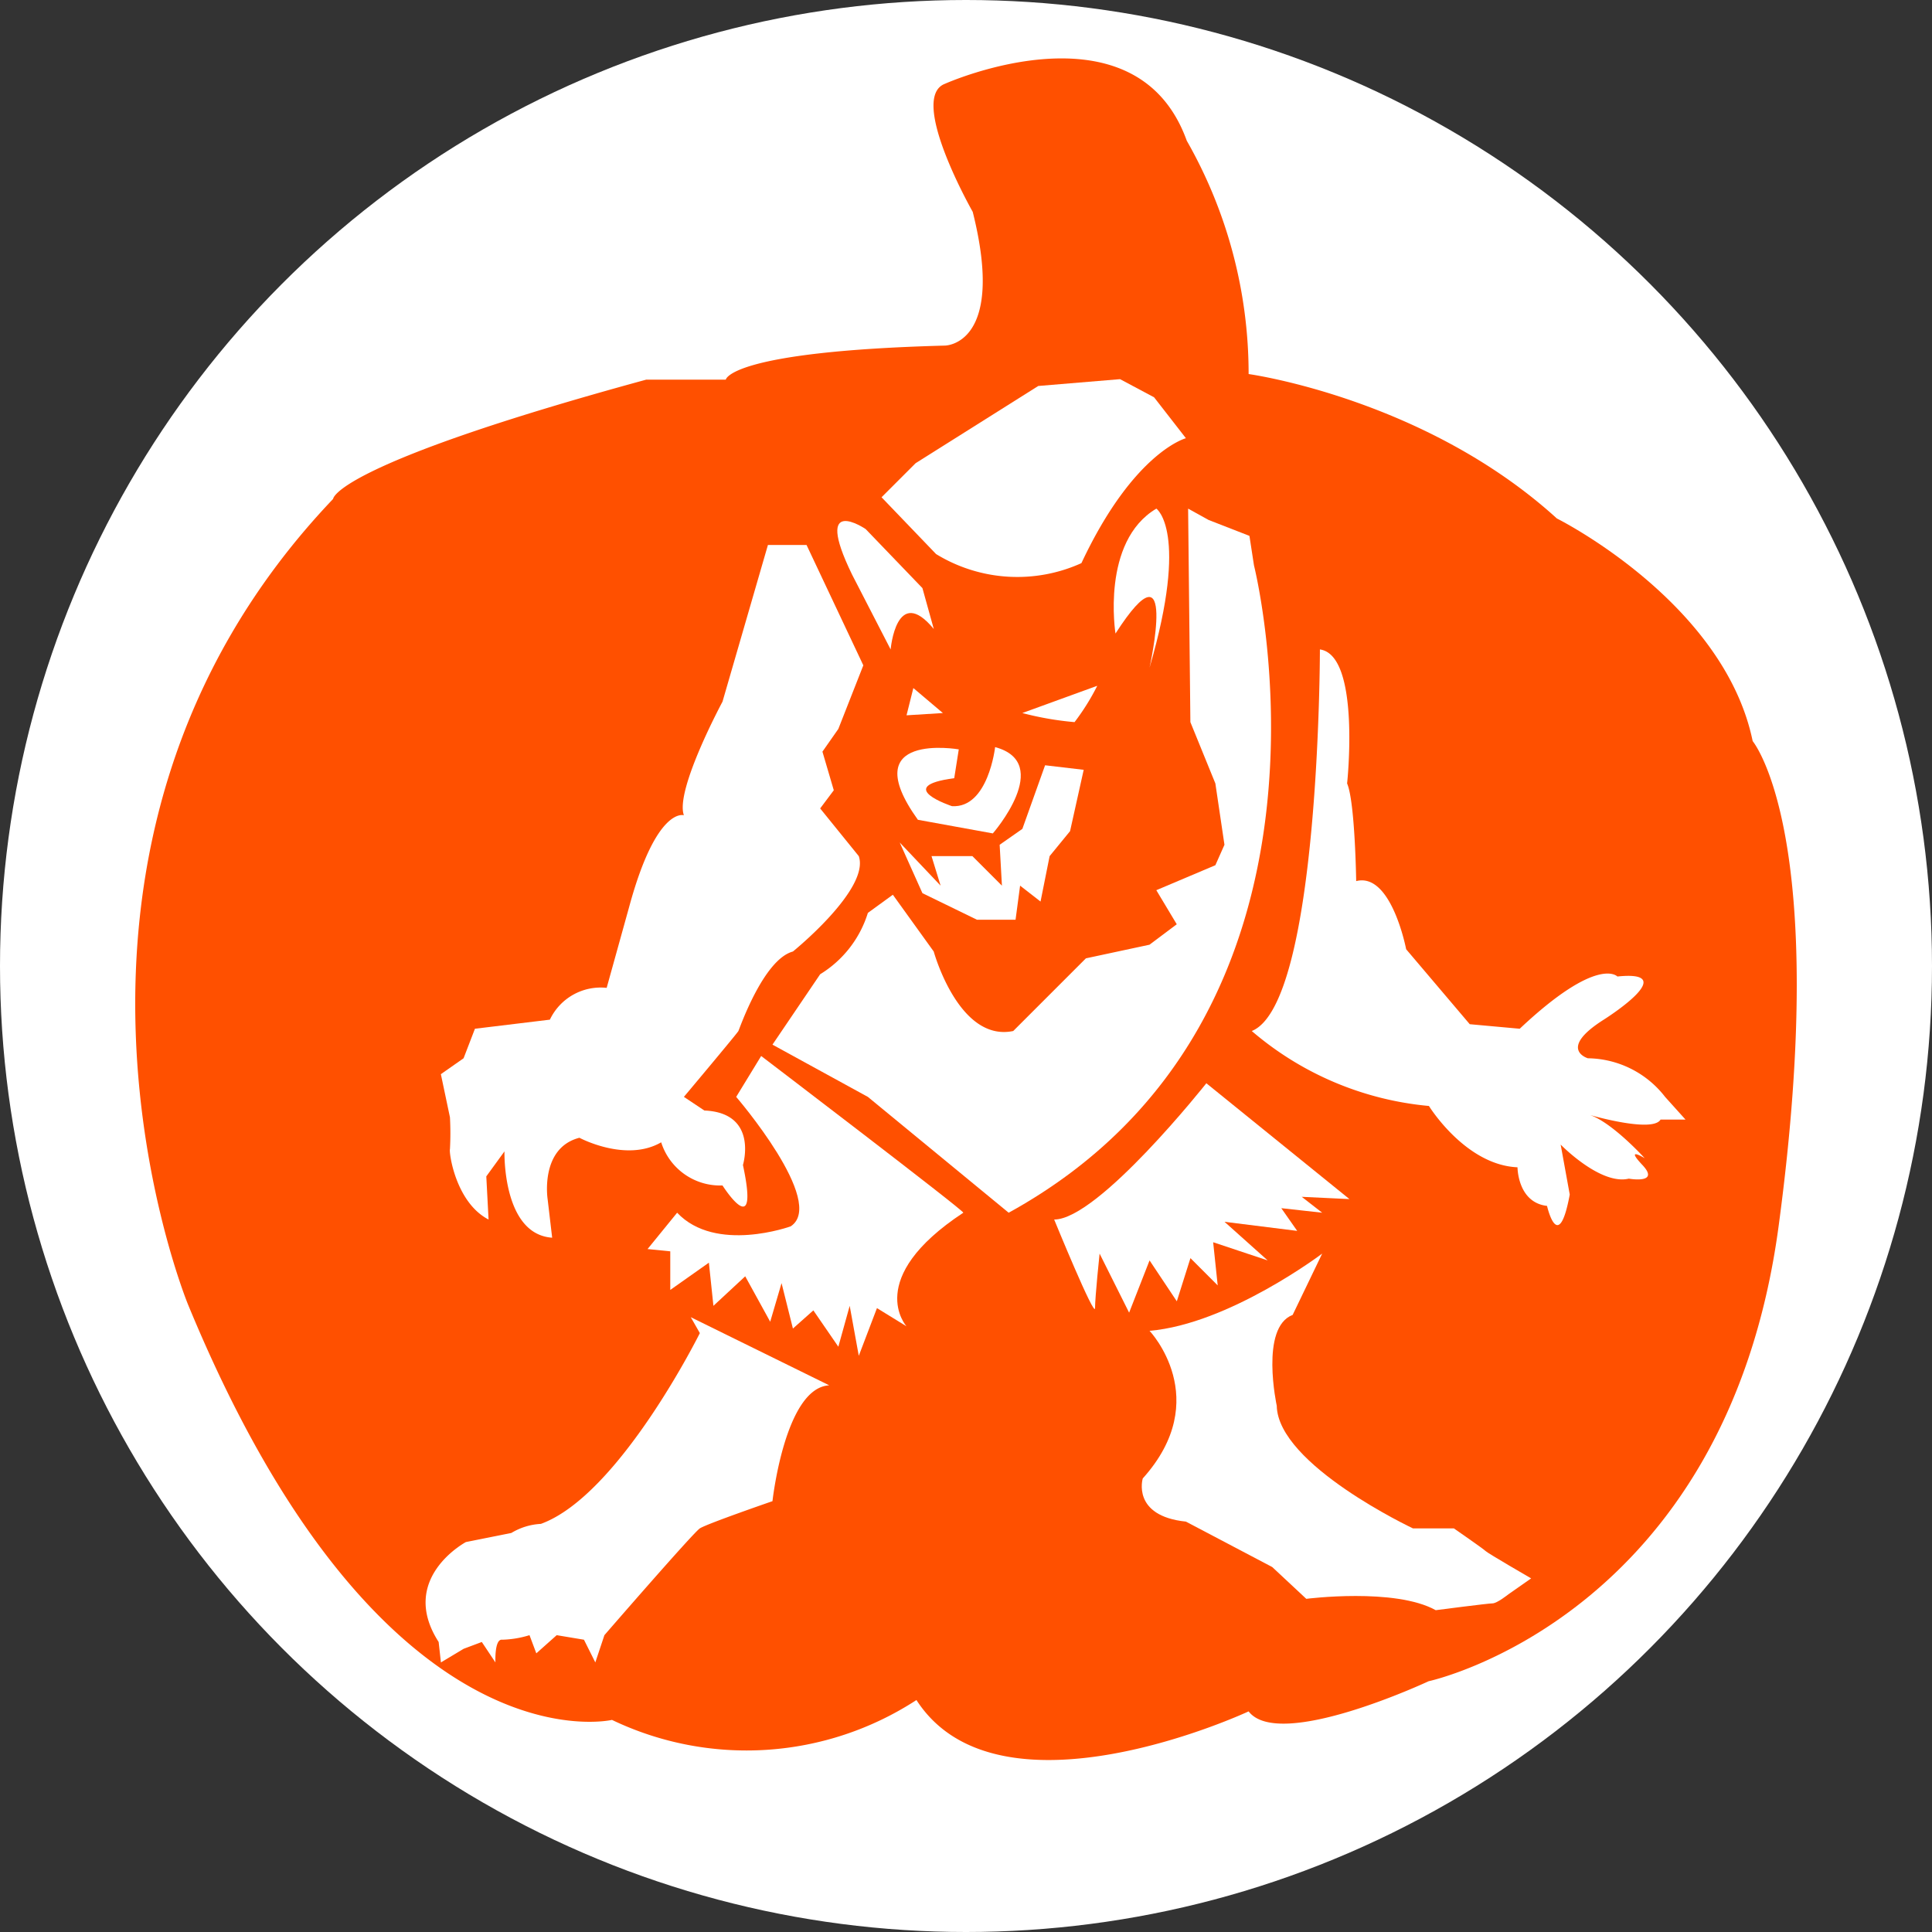<svg id="Layer_1" data-name="Layer 1" xmlns="http://www.w3.org/2000/svg" viewBox="0 0 136.1 136.1">
  <rect x="0" y="0" width="136.1" height="136.1" fill="#333333" stroke="none"/>
  <defs>
    <style>
      .cls-1, .cls-3 {
        fill: #fff;
      }

      .cls-2 {
        fill: #ff5000;
      }

      .cls-3 {
        fill-rule: evenodd;
      }
    </style>
  </defs>
  <title>PP_Button_Werewolf</title>
  <g>
    <circle class="cls-1" cx="68.05" cy="68.05" r="68.05"/>
    <path class="cls-2" d="M70.347,26.795s4.322,0,1.96-9.421c0,0-4.566-8.018-1.96-9.02,0,0,13.43-6.013,17.038,4.009A33.132,33.132,0,0,1,91.742,28.8s12.41,1.707,21.715,10.174c0,0,11.766,5.862,13.793,15.683,0,0,5.535,6.615,1.827,34.176s-24.655,32.052-24.655,32.052-10.527,4.93-12.68,2.124c0,0-17.587,8.218-23.4-.8a21.936,21.936,0,0,1-21.448,1.4s-16.236,3.808-29.867-29.265c0,0-13.229-32.115,10.223-56.748,0,0,0-2.384,22.049-8.4h5.613S55.113,27.2,70.347,26.795Z" transform="translate(-3.783 -2.45)"/>
  </g>
  <path class="cls-3" d="M65.884,37.48l2.4-2.4,8.64-5.44,5.76-.48,2.4,1.28,2.24,2.88s-3.68.96-7.36,8.8a10.952,10.952,0,0,1-10.24-.64Z" transform="translate(-3.783 -2.45)"/>
  <path class="cls-3" d="M88.924,39.08,91.8,40.2l.32,2.08s8,31.68-17.28,45.6l-9.92-8.16L58.2,76.04l3.36-4.96a7.745,7.745,0,0,0,3.36-4.32l1.76-1.28,2.88,4s1.76,6.4,5.6,5.6l5.12-5.12,4.48-.96,1.92-1.44-1.44-2.4L89.4,63.4l.64-1.44-.64-4.32-1.76-4.32-.16-15.04Z" transform="translate(-3.783 -2.45)"/>
  <path class="cls-3" d="M75.8,52.68l5.28-1.92a16.225,16.225,0,0,1-1.6,2.56A21.856,21.856,0,0,1,75.8,52.68Z" transform="translate(-3.783 -2.45)"/>
  <polygon class="cls-3" points="66.421 50.23 64.341 48.47 63.861 50.39 66.421 50.23"/>
  <path class="cls-3" d="M71.324,55.24s-7.36-1.28-2.88,4.96l5.28.96s4.32-4.96.16-6.08c0,0-.48,4.32-3.04,4.16,0,0-4.21-1.39.16-1.97Z" transform="translate(-3.783 -2.45)"/>
  <polygon class="cls-3" points="76.341 54.23 73.621 53.91 72.021 58.39 70.421 59.51 70.581 62.39 68.501 60.31 65.621 60.31 66.261 62.39 63.381 59.35 64.981 62.92 68.821 64.79 71.541 64.79 71.861 62.39 73.301 63.51 73.941 60.31 75.381 58.55 76.341 54.23"/>
  <path class="cls-3" d="M64.6,49.32l-4-8.48h-2.72l-3.2,11.04s-3.36,6.24-2.72,8c0,0-1.92-.64-3.84,6.4l-1.6,5.76a3.96,3.96,0,0,0-4,2.24l-5.28.64-.8,2.08-1.6,1.12.64,3.04a20.787,20.787,0,0,1,0,2.24c-.08.24.4,3.76,2.72,4.96l-.16-3.04,1.28-1.76s-.16,5.84,3.36,6.08l-.32-2.72s-.56-3.6,2.24-4.32c0,0,3.28,1.76,5.76.32a4.355,4.355,0,0,0,4.32,3.04s2.64,4.16,1.44-1.44c0,0,1.12-3.68-2.72-3.84l-1.44-.96s3.76-4.48,3.84-4.64,1.76-5.04,3.84-5.6c0,0,5.44-4.4,4.64-6.72l-2.72-3.36.96-1.28-.8-2.72,1.12-1.6Z" transform="translate(-3.783 -2.45)"/>
  <path class="cls-3" d="M82.364,47.08s-1.04-6.48,2.88-8.8c0,0,2.32,1.6-.48,11.2C84.764,49.48,86.844,40.12,82.364,47.08Z" transform="translate(-3.783 -2.45)"/>
  <path class="cls-3" d="M69.564,46.76l-.8-2.88-4-4.16s-3.76-2.56-.96,3.2l2.72,5.28S66.924,43.56,69.564,46.76Z" transform="translate(-3.783 -2.45)"/>
  <path class="cls-3" d="M96.764,48.2s0,24.96-4.8,26.88a22.264,22.264,0,0,0,12.48,5.28s2.56,4.16,6.24,4.32c0,0,0,2.48,2.08,2.72,0,0,.8,3.52,1.6-.8l-.64-3.52s2.8,2.88,4.8,2.4c0,0,2.24.4.96-.96s.16-.48.16-.48S117.4,81.56,115.8,81c0,0,4.4,1.28,4.96.32h1.76l-1.44-1.6a6.986,6.986,0,0,0-5.44-2.72s-2.16-.64,1.12-2.72c0,0,5.6-3.52.96-3.04,0,0-1.36-1.52-6.88,3.68l-3.52-.32-4.48-5.28s-1.04-5.44-3.52-4.8c0,0-.08-5.6-.64-6.88C98.684,57.64,99.644,48.6,96.764,48.2Z" transform="translate(-3.783 -2.45)"/>
  <path class="cls-3" d="M88.764,78.76s-7.6,9.6-10.72,9.6c0,0,2.88,7.04,2.88,6.24s.32-3.84.32-3.84l2.08,4.16,1.44-3.68,1.92,2.88.96-3.04L89.564,93l-.32-3.04,3.84,1.28-3.04-2.72,5.12.64-1.12-1.6,2.88.32-1.44-1.12,3.36.16Z" transform="translate(-3.783 -2.45)"/>
  <path class="cls-3" d="M71.644,87.88c.13-.09-14.24-11.04-14.24-11.04l-1.76,2.88s6.4,7.44,3.84,9.12c0,0-5.28,1.92-8-.96L49.4,90.44l1.6.16v2.72l2.72-1.92.32,3.04,2.24-2.08,1.76,3.2.8-2.72.8,3.2,1.44-1.28,1.76,2.56.8-2.88.64,3.52,1.28-3.36,2.08,1.28S64.6,92.52,71.644,87.88Z" transform="translate(-3.783 -2.45)"/>
  <path class="cls-3" d="M52.444,95.24l.64,1.12s-5.68,11.44-11.2,13.44a4.481,4.481,0,0,0-2.08.64l-3.2.64s-4.8,2.56-1.92,7.04l.16,1.44,1.6-.96,1.28-.48.96,1.44s-.08-1.68.48-1.6a7.1,7.1,0,0,0,1.92-.32l.48,1.28L43,117.64l1.92.32.8,1.6.64-1.92s6.24-7.2,6.72-7.52,5.12-1.92,5.12-1.92.88-8,4-8.16Z" transform="translate(-3.783 -2.45)"/>
  <path class="cls-3" d="M84.764,96.2s4.56,4.8-.48,10.4c0,0-.8,2.64,3.04,3.04l6.08,3.2,2.4,2.24s6.24-.8,9.12.8c0,0,3.68-.48,4-.48s1.12-.64,1.12-.64l1.6-1.12s-3.04-1.76-3.2-1.92-2.24-1.6-2.24-1.6h-2.88s-9.52-4.48-9.6-8.64c0,0-1.2-5.52,1.12-6.4l2.08-4.32S90.364,95.72,84.764,96.2Z" transform="translate(-3.783 -2.45)"/>
</svg>
